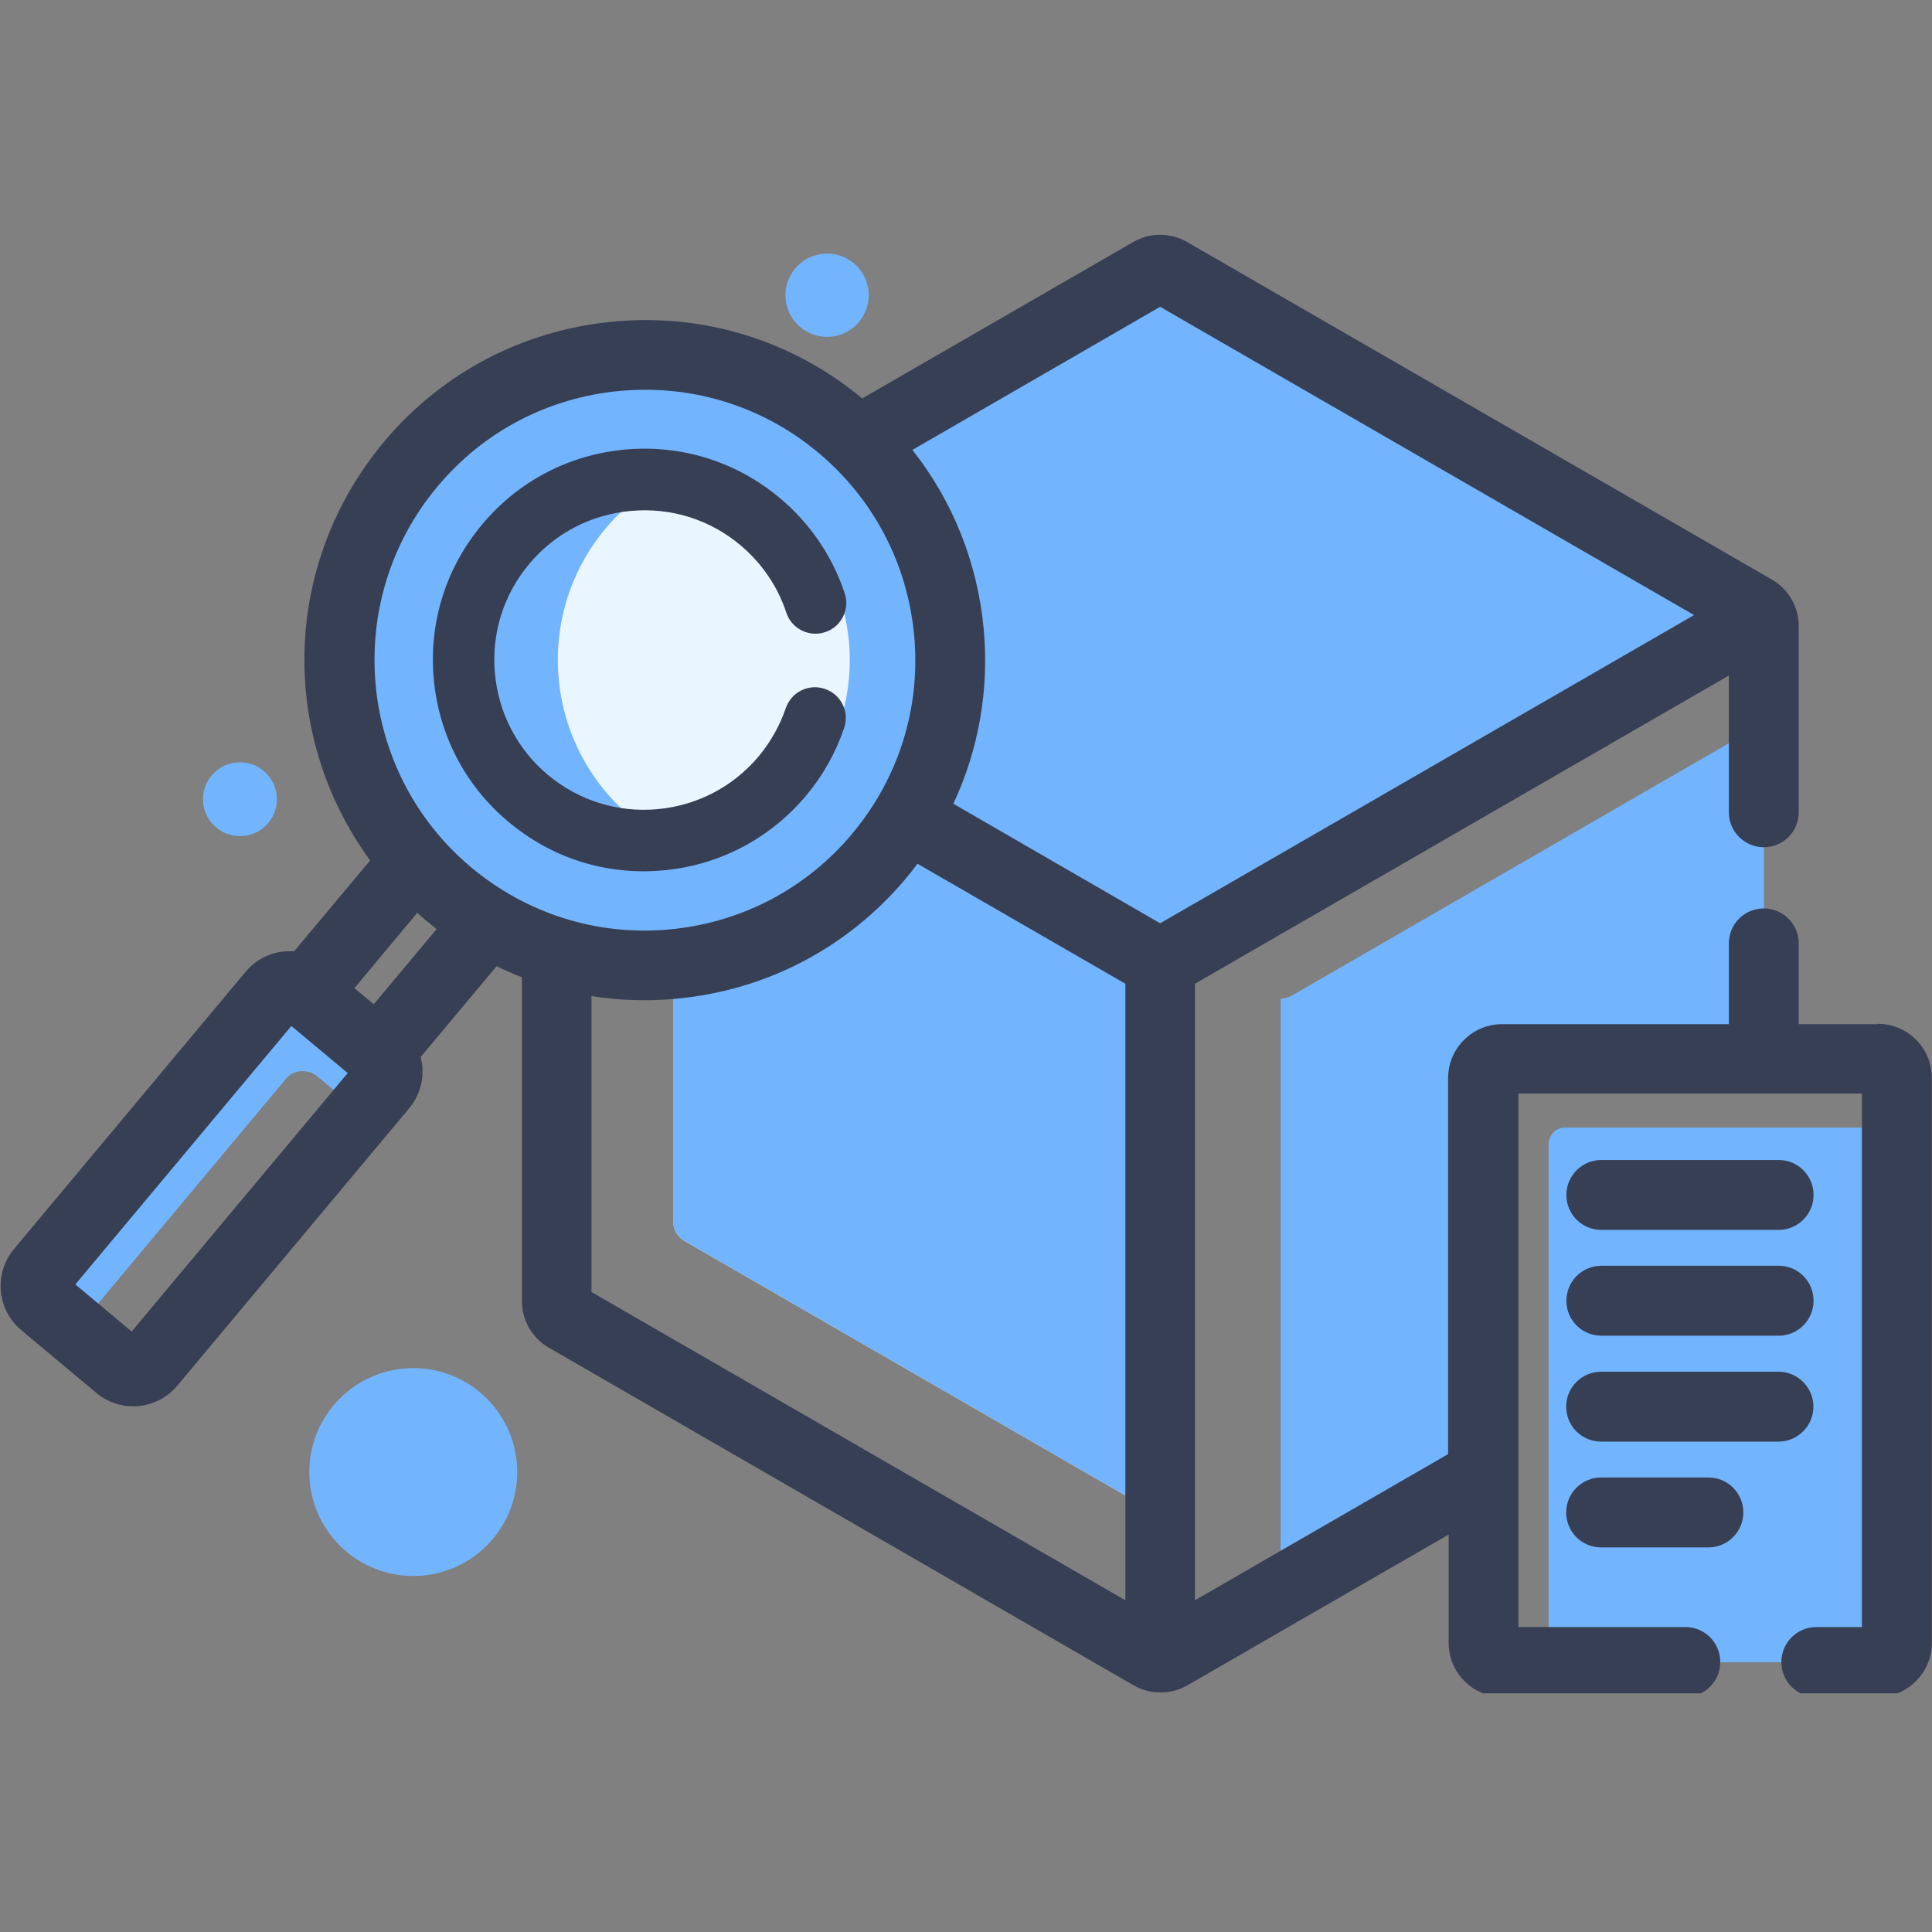 <svg xmlns="http://www.w3.org/2000/svg" xmlns:xlink="http://www.w3.org/1999/xlink" width="200" zoomAndPan="magnify" viewBox="0 0 150 150" height="200" preserveAspectRatio="xMidYMid meet" version="1.0"><rect x="0" y="0" width="150" height="150" fill="#808080" stroke="none"/><defs><clipPath id="79e899194f"><path d="M 0 18.223 L 150 18.223 L 150 131.473 L 0 131.473 Z M 0 18.223 " clip-rule="nonzero"/></clipPath></defs><path fill="#fed2a4" d="M 136.758 47.879 L 90.945 74.328 C 90.68 74.484 90.383 74.555 90.086 74.555 L 90.086 117.68 L 53.137 96.348 C 52.602 96.039 52.262 95.461 52.262 94.855 L 52.262 74.863 C 52.137 74.863 52.023 74.863 51.898 74.863 C 52.234 74.863 52.574 74.82 52.895 74.766 C 53.219 74.734 53.543 74.68 53.867 74.637 C 54.121 74.594 54.371 74.555 54.625 74.496 C 54.824 74.469 55.02 74.426 55.215 74.383 C 56.551 74.09 57.859 73.68 59.125 73.16 C 59.406 73.047 59.672 72.922 59.953 72.797 C 60.293 72.641 60.629 72.473 60.953 72.316 C 61.43 72.062 61.895 71.812 62.344 71.531 C 62.684 71.332 63.008 71.121 63.316 70.91 C 63.723 70.645 64.117 70.348 64.512 70.055 C 64.82 69.812 65.129 69.562 65.426 69.309 C 65.648 69.125 65.859 68.93 66.07 68.73 C 66.844 68.027 67.574 67.27 68.266 66.441 C 68.77 65.836 69.234 65.23 69.672 64.598 C 69.824 64.344 69.996 64.105 70.148 63.852 C 70.234 63.711 70.316 63.586 70.402 63.445 C 76.027 54.109 74.535 41.961 66.605 34.254 L 89.355 21.121 C 89.805 20.867 90.367 20.867 90.82 21.121 L 136.223 47.344 C 136.445 47.484 136.629 47.668 136.758 47.879 Z M 136.758 47.879 " fill-opacity="1" fill-rule="nonzero"/><path fill="#73b4ff" d="M 136.953 56.133 L 136.953 82.23 L 116.637 82.23 C 115.82 82.23 115.16 82.891 115.16 83.707 L 115.16 114.473 L 99.426 123.555 L 99.426 77.535 C 99.719 77.535 100.016 77.449 100.281 77.309 Z M 136.953 56.133 " fill-opacity="1" fill-rule="nonzero"/><path fill="#73b4ff" d="M 90.086 74.555 L 90.086 117.68 L 53.137 96.348 C 52.602 96.039 52.262 95.461 52.262 94.855 L 52.262 74.863 C 52.137 74.863 52.023 74.863 51.898 74.863 C 52.234 74.863 52.559 74.805 52.895 74.766 C 53.219 74.734 53.543 74.68 53.867 74.637 C 54.121 74.594 54.371 74.555 54.625 74.496 C 54.824 74.469 55.02 74.426 55.215 74.383 C 56.551 74.09 57.859 73.68 59.125 73.16 C 59.406 73.047 59.688 72.922 59.953 72.797 C 60.293 72.641 60.629 72.473 60.953 72.316 C 61.43 72.062 61.895 71.812 62.344 71.531 C 62.668 71.332 62.992 71.121 63.316 70.91 C 63.723 70.645 64.117 70.348 64.512 70.055 C 64.82 69.812 65.129 69.562 65.426 69.309 C 65.648 69.125 65.859 68.93 66.07 68.73 C 66.844 68.027 67.574 67.27 68.266 66.441 C 68.77 65.836 69.234 65.23 69.672 64.598 C 69.84 64.359 69.996 64.105 70.148 63.852 C 70.234 63.711 70.316 63.586 70.402 63.445 L 89.23 74.312 C 89.496 74.469 89.793 74.539 90.086 74.539 Z M 90.086 74.555 " fill-opacity="1" fill-rule="nonzero"/><path fill="#73b4ff" d="M 136.223 47.344 L 90.805 21.121 C 90.355 20.867 89.805 20.867 89.355 21.121 L 66.59 34.254 C 74.535 41.961 76.012 54.109 70.387 63.445 L 89.215 74.312 C 89.75 74.625 90.41 74.625 90.945 74.312 L 136.758 47.863 C 136.629 47.652 136.445 47.457 136.223 47.332 Z M 136.223 47.344 " fill-opacity="1" fill-rule="nonzero"/><path fill="#73b4ff" d="M 22.16 83.789 C 22.777 83.047 23.887 82.949 24.633 83.566 L 27.965 86.352 L 29.668 84.312 C 30.285 83.566 30.188 82.457 29.441 81.836 L 23.605 76.957 C 22.863 76.34 21.75 76.438 21.133 77.184 L 3.148 98.723 C 2.531 99.469 2.629 100.578 3.371 101.199 L 5.875 103.293 L 22.16 83.805 Z M 22.16 83.789 " fill-opacity="1" fill-rule="nonzero"/><path fill="#73b4ff" d="M 73.777 51.254 C 73.777 52.031 73.738 52.805 73.664 53.578 C 73.586 54.352 73.473 55.117 73.32 55.879 C 73.168 56.641 72.98 57.391 72.758 58.137 C 72.531 58.879 72.27 59.609 71.973 60.324 C 71.676 61.043 71.344 61.746 70.977 62.43 C 70.613 63.113 70.211 63.777 69.781 64.426 C 69.352 65.07 68.887 65.691 68.395 66.293 C 67.902 66.895 67.383 67.469 66.832 68.016 C 66.285 68.566 65.711 69.086 65.109 69.578 C 64.508 70.07 63.887 70.535 63.242 70.965 C 62.594 71.398 61.93 71.797 61.246 72.16 C 60.559 72.527 59.859 72.859 59.141 73.156 C 58.426 73.453 57.695 73.715 56.953 73.941 C 56.207 74.164 55.457 74.355 54.695 74.504 C 53.934 74.656 53.168 74.77 52.395 74.848 C 51.621 74.922 50.848 74.961 50.07 74.961 C 49.293 74.961 48.52 74.922 47.746 74.848 C 46.973 74.77 46.207 74.656 45.445 74.504 C 44.684 74.355 43.93 74.164 43.188 73.941 C 42.445 73.715 41.715 73.453 40.996 73.156 C 40.281 72.859 39.578 72.527 38.895 72.16 C 38.211 71.797 37.543 71.398 36.898 70.965 C 36.254 70.535 35.629 70.07 35.031 69.578 C 34.43 69.086 33.855 68.566 33.305 68.016 C 32.758 67.469 32.238 66.895 31.742 66.293 C 31.25 65.691 30.789 65.07 30.359 64.426 C 29.926 63.777 29.527 63.113 29.164 62.43 C 28.797 61.746 28.465 61.043 28.168 60.324 C 27.871 59.609 27.609 58.879 27.383 58.137 C 27.16 57.391 26.969 56.641 26.816 55.879 C 26.668 55.117 26.555 54.352 26.477 53.578 C 26.402 52.805 26.363 52.031 26.363 51.254 C 26.363 50.477 26.402 49.703 26.477 48.93 C 26.555 48.156 26.668 47.391 26.816 46.629 C 26.969 45.867 27.16 45.113 27.383 44.371 C 27.609 43.629 27.871 42.898 28.168 42.18 C 28.465 41.465 28.797 40.762 29.164 40.078 C 29.527 39.395 29.926 38.727 30.359 38.082 C 30.789 37.438 31.25 36.812 31.742 36.215 C 32.238 35.613 32.758 35.039 33.305 34.492 C 33.855 33.941 34.43 33.422 35.031 32.93 C 35.629 32.434 36.254 31.973 36.898 31.543 C 37.543 31.109 38.211 30.711 38.895 30.348 C 39.578 29.98 40.281 29.648 40.996 29.352 C 41.715 29.055 42.445 28.793 43.188 28.566 C 43.93 28.344 44.684 28.152 45.445 28.004 C 46.207 27.852 46.973 27.738 47.746 27.66 C 48.52 27.586 49.293 27.547 50.07 27.547 C 50.848 27.547 51.621 27.586 52.395 27.66 C 53.168 27.738 53.934 27.852 54.695 28.004 C 55.457 28.152 56.207 28.344 56.953 28.566 C 57.695 28.793 58.426 29.055 59.141 29.352 C 59.859 29.648 60.559 29.98 61.246 30.348 C 61.93 30.711 62.594 31.109 63.242 31.543 C 63.887 31.973 64.508 32.434 65.109 32.93 C 65.711 33.422 66.285 33.941 66.832 34.492 C 67.383 35.039 67.902 35.613 68.395 36.215 C 68.887 36.812 69.352 37.438 69.781 38.082 C 70.211 38.727 70.613 39.395 70.977 40.078 C 71.344 40.762 71.676 41.465 71.973 42.18 C 72.27 42.898 72.531 43.629 72.758 44.371 C 72.98 45.113 73.168 45.867 73.32 46.629 C 73.473 47.391 73.586 48.156 73.664 48.93 C 73.738 49.703 73.777 50.477 73.777 51.254 Z M 73.777 51.254 " fill-opacity="1" fill-rule="nonzero"/><path fill="#eaf6ff" d="M 65.973 51.254 C 65.973 51.773 65.949 52.293 65.895 52.812 C 65.844 53.332 65.77 53.844 65.668 54.355 C 65.566 54.867 65.438 55.371 65.289 55.871 C 65.137 56.367 64.961 56.859 64.762 57.34 C 64.562 57.82 64.34 58.289 64.094 58.75 C 63.848 59.211 63.582 59.656 63.293 60.09 C 63.004 60.523 62.695 60.941 62.363 61.344 C 62.031 61.746 61.684 62.129 61.316 62.5 C 60.945 62.867 60.562 63.215 60.16 63.547 C 59.758 63.879 59.34 64.188 58.906 64.477 C 58.473 64.766 58.027 65.035 57.566 65.277 C 57.105 65.523 56.637 65.746 56.156 65.945 C 55.676 66.145 55.184 66.32 54.688 66.473 C 54.188 66.625 53.684 66.75 53.172 66.852 C 52.66 66.953 52.148 67.027 51.629 67.082 C 51.109 67.133 50.59 67.156 50.07 67.156 C 49.551 67.156 49.031 67.133 48.512 67.082 C 47.992 67.027 47.477 66.953 46.969 66.852 C 46.457 66.75 45.953 66.625 45.453 66.473 C 44.953 66.32 44.465 66.145 43.984 65.945 C 43.504 65.746 43.031 65.523 42.574 65.277 C 42.113 65.035 41.668 64.766 41.234 64.477 C 40.801 64.188 40.383 63.879 39.98 63.547 C 39.578 63.215 39.191 62.867 38.824 62.5 C 38.457 62.129 38.105 61.746 37.777 61.344 C 37.445 60.941 37.137 60.523 36.848 60.09 C 36.559 59.656 36.289 59.211 36.043 58.75 C 35.801 58.289 35.578 57.82 35.379 57.34 C 35.18 56.859 35.004 56.367 34.852 55.871 C 34.699 55.371 34.574 54.867 34.473 54.355 C 34.371 53.844 34.293 53.332 34.242 52.812 C 34.191 52.293 34.168 51.773 34.168 51.254 C 34.168 50.734 34.191 50.215 34.242 49.695 C 34.293 49.176 34.371 48.66 34.473 48.152 C 34.574 47.641 34.699 47.137 34.852 46.637 C 35.004 46.141 35.18 45.648 35.379 45.168 C 35.578 44.688 35.801 44.215 36.043 43.758 C 36.289 43.297 36.559 42.852 36.848 42.418 C 37.137 41.984 37.445 41.566 37.777 41.164 C 38.105 40.762 38.457 40.375 38.824 40.008 C 39.191 39.641 39.578 39.289 39.98 38.961 C 40.383 38.629 40.801 38.32 41.234 38.031 C 41.668 37.742 42.113 37.473 42.574 37.227 C 43.031 36.984 43.504 36.762 43.984 36.562 C 44.465 36.363 44.953 36.188 45.453 36.035 C 45.953 35.883 46.457 35.758 46.969 35.656 C 47.477 35.555 47.992 35.477 48.512 35.426 C 49.031 35.375 49.551 35.352 50.07 35.352 C 50.59 35.352 51.109 35.375 51.629 35.426 C 52.148 35.477 52.66 35.555 53.172 35.656 C 53.684 35.758 54.188 35.883 54.688 36.035 C 55.184 36.188 55.676 36.363 56.156 36.562 C 56.637 36.762 57.105 36.984 57.566 37.227 C 58.027 37.473 58.473 37.742 58.906 38.031 C 59.34 38.32 59.758 38.629 60.16 38.961 C 60.562 39.289 60.945 39.641 61.316 40.008 C 61.684 40.375 62.031 40.762 62.363 41.164 C 62.695 41.566 63.004 41.984 63.293 42.418 C 63.582 42.852 63.848 43.297 64.094 43.758 C 64.34 44.215 64.562 44.688 64.762 45.168 C 64.961 45.648 65.137 46.141 65.289 46.637 C 65.438 47.137 65.566 47.641 65.668 48.152 C 65.77 48.66 65.844 49.176 65.895 49.695 C 65.949 50.215 65.973 50.734 65.973 51.254 Z M 65.973 51.254 " fill-opacity="1" fill-rule="nonzero"/><path fill="#73b4ff" d="M 49.016 63.457 C 42.281 57.82 41.379 47.793 47.004 41.047 C 49.086 38.555 51.758 36.871 54.652 36.012 C 48.746 34.238 42.082 36.012 37.863 41.047 C 32.227 47.781 33.125 57.82 39.875 63.457 C 44.137 67.016 49.703 67.973 54.641 66.496 C 52.645 65.891 50.715 64.895 49.016 63.457 Z M 49.016 63.457 " fill-opacity="1" fill-rule="nonzero"/><path fill="#73b4ff" d="M 121.473 129.055 L 146.008 129.055 C 146.699 129.055 147.246 128.465 147.246 127.746 L 147.246 88.852 C 147.246 88.137 146.684 87.547 146.008 87.547 L 121.473 87.547 C 120.781 87.547 120.234 88.137 120.234 88.852 L 120.234 127.746 C 120.234 128.465 120.797 129.055 121.473 129.055 Z M 121.473 129.055 " fill-opacity="1" fill-rule="nonzero"/><path fill="#373f54" d="M 48.988 39.668 C 52.082 39.387 55.105 40.328 57.48 42.324 C 59.141 43.719 60.375 45.516 61.051 47.57 C 61.25 48.176 61.684 48.668 62.246 48.949 C 62.809 49.23 63.469 49.285 64.074 49.074 C 64.68 48.879 65.172 48.441 65.453 47.879 C 65.734 47.301 65.789 46.656 65.578 46.051 C 64.621 43.168 62.879 40.609 60.531 38.656 C 57.172 35.844 52.91 34.508 48.551 34.902 C 44.191 35.293 40.227 37.363 37.43 40.723 C 34.617 44.082 33.281 48.344 33.676 52.703 C 34.066 57.062 36.137 61.027 39.496 63.824 C 42.492 66.328 46.117 67.648 49.984 67.648 C 50.477 67.648 50.969 67.621 51.477 67.578 C 55.836 67.184 59.785 65.117 62.598 61.758 C 63.891 60.211 64.891 58.438 65.535 56.527 C 65.746 55.922 65.707 55.273 65.426 54.699 C 65.145 54.121 64.652 53.699 64.047 53.488 C 63.441 53.277 62.797 53.32 62.219 53.602 C 61.641 53.883 61.219 54.375 61.008 54.98 C 60.547 56.328 59.844 57.582 58.93 58.691 C 56.93 61.082 54.133 62.543 51.039 62.824 C 47.945 63.105 44.922 62.152 42.547 60.168 C 40.172 58.188 38.707 55.375 38.426 52.281 C 38.145 49.188 39.09 46.164 41.086 43.789 C 43.066 41.41 45.879 39.949 48.973 39.668 Z M 48.988 39.668 " fill-opacity="1" fill-rule="nonzero"/><g clip-path="url(#79e899194f)"><path fill="#373f54" d="M 145.77 79.516 L 139.652 79.516 L 139.652 73.246 C 139.652 71.754 138.445 70.531 136.938 70.531 C 135.434 70.531 134.227 71.742 134.227 73.246 L 134.227 79.516 L 116.621 79.516 C 114.316 79.516 112.43 81.387 112.43 83.707 L 112.43 112.898 L 92.773 124.246 L 92.773 76.379 L 134.227 52.449 L 134.227 63.066 C 134.227 64.555 135.434 65.777 136.938 65.777 C 138.445 65.777 139.652 64.57 139.652 63.066 L 139.652 48.598 C 139.652 47.121 138.852 45.727 137.57 44.996 L 92.156 18.785 C 90.875 18.043 89.273 18.043 87.992 18.785 L 66.941 30.934 C 61.543 26.449 54.723 24.328 47.723 24.961 C 40.691 25.594 34.32 28.91 29.809 34.309 C 21.977 43.676 21.566 56.977 28.738 66.805 L 22.832 73.863 C 21.387 73.75 20.008 74.328 19.066 75.453 L 1.082 96.98 C -0.492 98.863 -0.242 101.691 1.645 103.266 L 7.48 108.145 C 8.379 108.902 9.547 109.27 10.742 109.172 C 11.922 109.059 13.004 108.496 13.766 107.582 L 31.762 86.055 C 32.523 85.141 32.887 83.988 32.789 82.793 C 32.762 82.555 32.719 82.316 32.664 82.062 L 38.555 75.016 C 39.199 75.328 39.848 75.621 40.523 75.875 L 40.523 101.031 C 40.523 102.508 41.324 103.898 42.602 104.629 L 88.02 130.852 C 89.285 131.586 90.918 131.586 92.184 130.852 L 112.473 119.141 L 112.473 127.562 C 112.473 129.867 114.355 131.754 116.664 131.754 L 130.852 131.754 C 132.34 131.754 133.562 130.543 133.562 129.039 C 133.562 127.535 132.355 126.324 130.852 126.324 L 117.887 126.324 L 117.887 84.902 L 144.559 84.902 L 144.559 126.324 L 141.016 126.324 C 139.527 126.324 138.305 127.535 138.305 129.039 C 138.305 130.543 139.512 131.754 141.016 131.754 L 145.797 131.754 C 148.102 131.754 149.988 129.867 149.988 127.562 L 149.988 83.68 C 149.988 81.371 148.102 79.488 145.797 79.488 Z M 26.996 83.312 L 10.223 103.379 L 5.848 99.723 L 22.621 79.656 Z M 66.184 64.711 C 62.586 69.012 57.535 71.656 51.941 72.164 C 46.359 72.668 40.914 70.953 36.598 67.355 C 27.711 59.93 26.531 46.656 33.957 37.785 C 37.543 33.48 42.602 30.852 48.199 30.344 C 48.848 30.289 49.48 30.262 50.113 30.262 C 55.02 30.262 59.73 31.961 63.527 35.141 C 67.828 38.738 70.473 43.789 70.98 49.383 C 71.484 54.965 69.77 60.422 66.168 64.723 Z M 45.922 77.336 C 48.074 77.676 50.266 77.746 52.434 77.547 C 59.461 76.914 65.816 73.598 70.348 68.184 C 70.656 67.816 70.949 67.438 71.23 67.059 L 87.375 76.379 L 87.375 124.246 L 45.922 100.312 Z M 32.395 70.867 C 32.633 71.094 32.887 71.305 33.141 71.516 C 33.395 71.727 33.645 71.922 33.898 72.133 L 29.02 77.969 L 27.516 76.719 L 32.383 70.883 Z M 76.379 48.891 C 75.914 43.758 74 38.938 70.84 34.93 L 90.074 23.82 L 131.527 47.754 L 90.074 71.684 L 74.016 62.402 C 75.984 58.215 76.801 53.547 76.379 48.879 Z M 76.379 48.891 " fill-opacity="1" fill-rule="nonzero"/></g><path fill="#373f54" d="M 124.324 95.488 L 138.094 95.488 C 139.582 95.488 140.805 94.281 140.805 92.777 C 140.805 91.27 139.598 90.062 138.094 90.062 L 124.324 90.062 C 122.836 90.062 121.613 91.27 121.613 92.777 C 121.613 94.281 122.82 95.488 124.324 95.488 Z M 124.324 95.488 " fill-opacity="1" fill-rule="nonzero"/><path fill="#373f54" d="M 124.324 103.703 L 138.094 103.703 C 139.582 103.703 140.805 102.492 140.805 100.988 C 140.805 99.484 139.598 98.273 138.094 98.273 L 124.324 98.273 C 122.836 98.273 121.613 99.484 121.613 100.988 C 121.613 102.492 122.82 103.703 124.324 103.703 Z M 124.324 103.703 " fill-opacity="1" fill-rule="nonzero"/><path fill="#373f54" d="M 140.793 109.215 C 140.793 107.723 139.582 106.5 138.078 106.5 L 124.312 106.5 C 122.82 106.5 121.598 107.707 121.598 109.215 C 121.598 110.719 122.809 111.926 124.312 111.926 L 138.078 111.926 C 139.566 111.926 140.793 110.719 140.793 109.215 Z M 140.793 109.215 " fill-opacity="1" fill-rule="nonzero"/><path fill="#373f54" d="M 132.637 114.711 L 124.312 114.711 C 122.82 114.711 121.598 115.922 121.598 117.426 C 121.598 118.93 122.809 120.141 124.312 120.141 L 132.637 120.141 C 134.125 120.141 135.352 118.93 135.352 117.426 C 135.352 115.922 134.141 114.711 132.637 114.711 Z M 132.637 114.711 " fill-opacity="1" fill-rule="nonzero"/><path fill="#73b4ff" d="M 40.156 114.289 C 40.156 114.82 40.105 115.344 40 115.863 C 39.898 116.383 39.746 116.887 39.543 117.379 C 39.34 117.867 39.09 118.332 38.797 118.773 C 38.504 119.215 38.168 119.621 37.793 119.996 C 37.418 120.371 37.012 120.707 36.57 121 C 36.129 121.293 35.664 121.543 35.176 121.746 C 34.684 121.949 34.18 122.102 33.66 122.207 C 33.141 122.309 32.617 122.359 32.086 122.359 C 31.555 122.359 31.031 122.309 30.512 122.207 C 29.992 122.102 29.488 121.949 28.996 121.746 C 28.508 121.543 28.043 121.293 27.602 121 C 27.16 120.707 26.754 120.371 26.379 119.996 C 26.004 119.621 25.668 119.215 25.375 118.773 C 25.082 118.332 24.832 117.867 24.629 117.379 C 24.426 116.887 24.273 116.383 24.168 115.863 C 24.066 115.344 24.016 114.82 24.016 114.289 C 24.016 113.758 24.066 113.234 24.168 112.715 C 24.273 112.195 24.426 111.691 24.629 111.199 C 24.832 110.711 25.082 110.246 25.375 109.805 C 25.668 109.363 26.004 108.957 26.379 108.582 C 26.754 108.207 27.16 107.871 27.602 107.578 C 28.043 107.285 28.508 107.035 28.996 106.832 C 29.488 106.629 29.992 106.477 30.512 106.375 C 31.031 106.27 31.555 106.219 32.086 106.219 C 32.617 106.219 33.141 106.27 33.66 106.375 C 34.18 106.477 34.684 106.629 35.176 106.832 C 35.664 107.035 36.129 107.285 36.57 107.578 C 37.012 107.871 37.418 108.207 37.793 108.582 C 38.168 108.957 38.504 109.363 38.797 109.805 C 39.09 110.246 39.34 110.711 39.543 111.199 C 39.746 111.691 39.898 112.195 40 112.715 C 40.105 113.234 40.156 113.758 40.156 114.289 Z M 40.156 114.289 " fill-opacity="1" fill-rule="nonzero"/><path fill="#73b4ff" d="M 67.449 22.922 C 67.449 23.348 67.367 23.762 67.203 24.16 C 67.039 24.555 66.805 24.902 66.504 25.207 C 66.199 25.512 65.848 25.746 65.453 25.91 C 65.055 26.074 64.645 26.156 64.215 26.156 C 63.785 26.156 63.375 26.074 62.977 25.91 C 62.582 25.746 62.23 25.512 61.93 25.207 C 61.625 24.902 61.391 24.555 61.227 24.16 C 61.062 23.762 60.98 23.348 60.98 22.922 C 60.98 22.492 61.062 22.078 61.227 21.684 C 61.391 21.285 61.625 20.938 61.93 20.633 C 62.23 20.332 62.582 20.098 62.977 19.934 C 63.375 19.77 63.785 19.688 64.215 19.688 C 64.645 19.688 65.055 19.77 65.453 19.934 C 65.848 20.098 66.199 20.332 66.504 20.633 C 66.805 20.938 67.039 21.285 67.203 21.684 C 67.367 22.078 67.449 22.492 67.449 22.922 Z M 67.449 22.922 " fill-opacity="1" fill-rule="nonzero"/><path fill="#73b4ff" d="M 21.496 62.051 C 21.496 62.434 21.426 62.801 21.281 63.148 C 21.133 63.5 20.926 63.812 20.656 64.082 C 20.387 64.352 20.078 64.559 19.727 64.703 C 19.375 64.848 19.008 64.922 18.629 64.922 C 18.25 64.922 17.883 64.848 17.531 64.703 C 17.18 64.559 16.871 64.352 16.602 64.082 C 16.332 63.812 16.125 63.5 15.98 63.148 C 15.832 62.801 15.762 62.434 15.762 62.051 C 15.762 61.672 15.832 61.305 15.98 60.953 C 16.125 60.602 16.332 60.293 16.602 60.023 C 16.871 59.754 17.18 59.547 17.531 59.402 C 17.883 59.258 18.25 59.184 18.629 59.184 C 19.008 59.184 19.375 59.258 19.727 59.402 C 20.078 59.547 20.387 59.754 20.656 60.023 C 20.926 60.293 21.133 60.602 21.281 60.953 C 21.426 61.305 21.496 61.672 21.496 62.051 Z M 21.496 62.051 " fill-opacity="1" fill-rule="nonzero"/></svg>